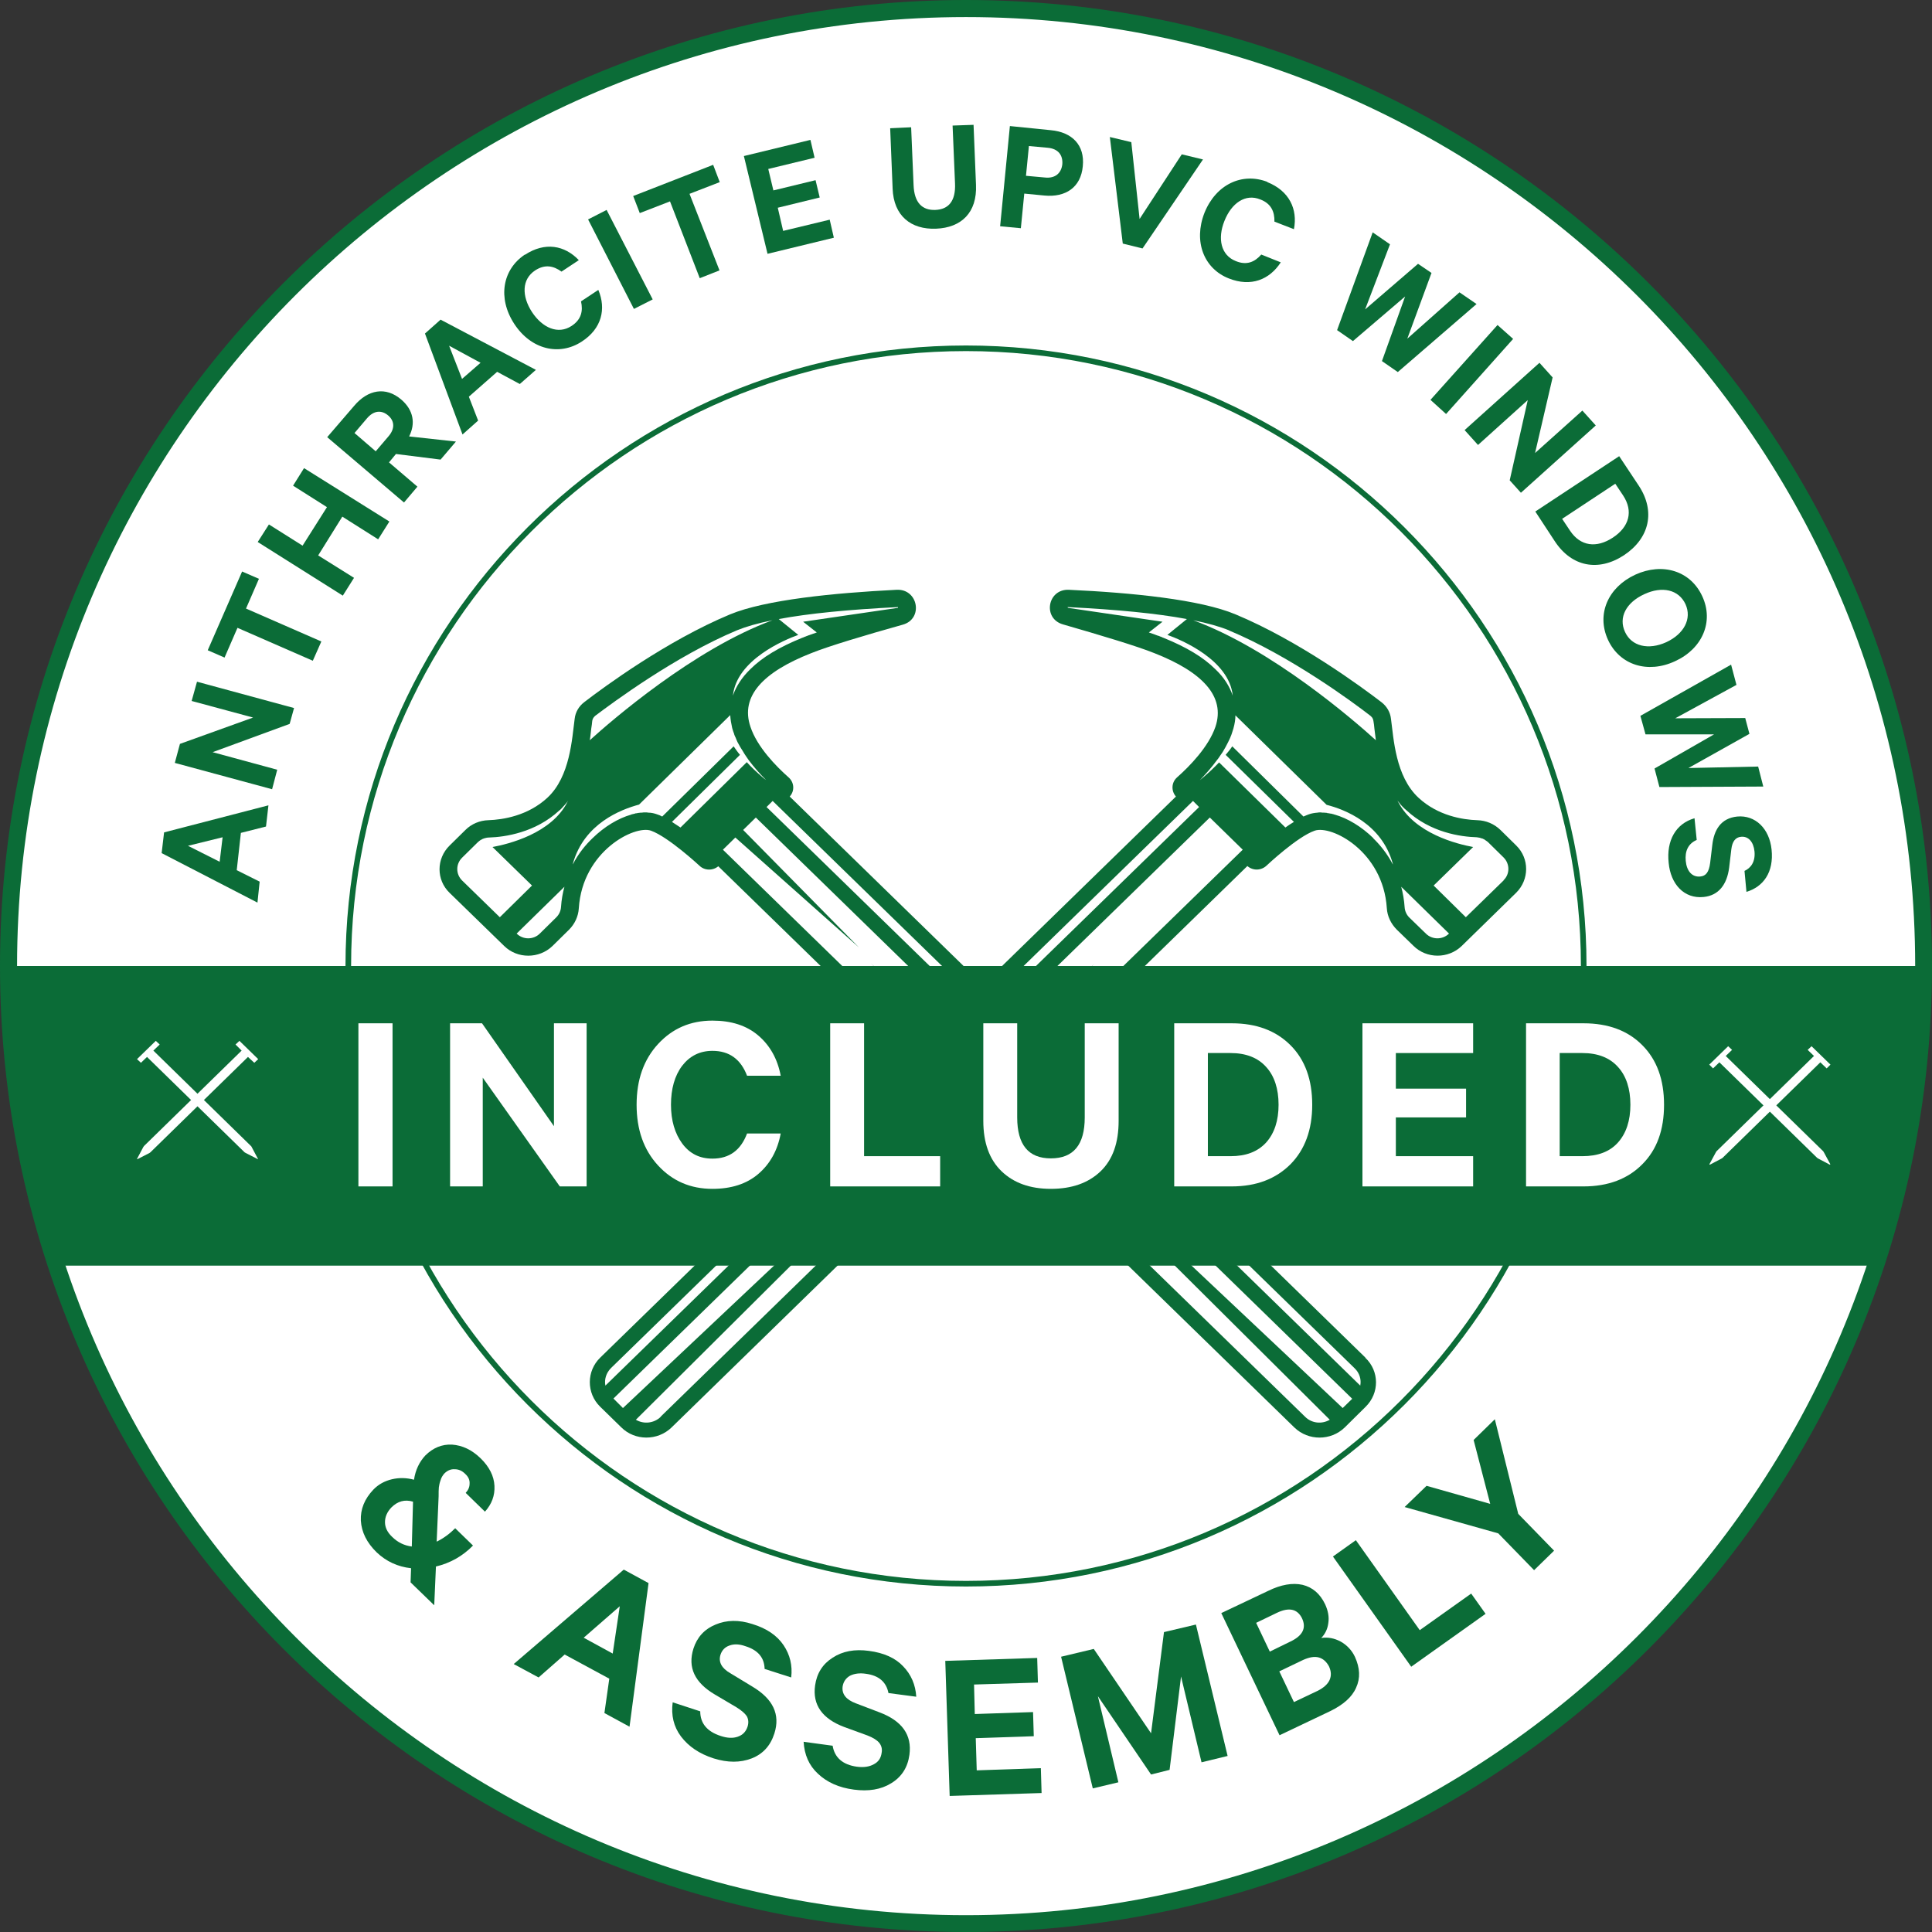 <?xml version="1.0" encoding="UTF-8"?>
<svg xmlns="http://www.w3.org/2000/svg" xmlns:xlink="http://www.w3.org/1999/xlink" xmlns:xodm="http://www.corel.com/coreldraw/odm/2003" xml:space="preserve" width="566px" height="566px" version="1.1" style="shape-rendering:geometricPrecision; text-rendering:geometricPrecision; image-rendering:optimizeQuality; fill-rule:evenodd; clip-rule:evenodd" viewBox="0 0 79.24 79.24">
 <rect x="0" y="0" width="79.24" height="79.24" fill="#333333" stroke="none"/>
 <defs>
  <style type="text/css">
   
    .fil1 {fill:#0B6C37;fill-rule:nonzero}
    .fil0 {fill:white;fill-rule:nonzero}
   
  </style>
 </defs>
 <g id="Layer_x0020_1">
  <g id="_1925764860640">
   <path class="fil0" d="M78.9 39.62c0,21.69 -17.59,39.27 -39.28,39.27 -21.69,0 -39.27,-17.58 -39.27,-39.27 0,-21.69 17.58,-39.27 39.27,-39.27 21.7,0 39.28,17.58 39.28,39.27z"></path>
   <g>
    <path class="fil1" d="M19.89 62l-0.79 -0.77c0.1,-0.11 0.16,-0.23 0.16,-0.38 0.01,-0.15 -0.05,-0.28 -0.18,-0.4 -0.12,-0.12 -0.26,-0.19 -0.43,-0.19 -0.16,-0.01 -0.3,0.05 -0.43,0.18 -0.06,0.07 -0.12,0.16 -0.15,0.27 -0.04,0.11 -0.06,0.21 -0.07,0.29 -0.01,0.09 -0.01,0.21 -0.01,0.37l-0.08 1.86c0.29,-0.14 0.54,-0.33 0.76,-0.55l0.73 0.71c-0.42,0.43 -0.93,0.72 -1.52,0.86l-0.07 1.59 -0.97 -0.94 0.02 -0.58c-0.55,-0.06 -1.02,-0.28 -1.41,-0.65 -0.41,-0.4 -0.62,-0.83 -0.65,-1.3 -0.02,-0.47 0.15,-0.89 0.51,-1.27 0.21,-0.22 0.47,-0.36 0.77,-0.43 0.3,-0.07 0.6,-0.06 0.9,0.02 0.06,-0.4 0.22,-0.73 0.46,-0.99 0.32,-0.32 0.69,-0.47 1.1,-0.45 0.42,0.03 0.81,0.21 1.17,0.56 0.36,0.35 0.55,0.73 0.57,1.13 0.02,0.4 -0.11,0.75 -0.39,1.06l0 0zm-3.81 1.03c0.23,0.23 0.5,0.36 0.81,0.4l0.05 -1.84c-0.34,-0.1 -0.63,-0.02 -0.89,0.24 -0.17,0.18 -0.26,0.38 -0.26,0.6 0,0.22 0.1,0.42 0.29,0.6l0 0zm0 0l0 0 0 0z"></path>
   </g>
   <path class="fil1" d="M25.59 64.38l1.01 0.55 -0.78 5.89 -1.03 -0.56 0.2 -1.41 -1.83 -0.99 -1.07 0.94 -1.02 -0.55 4.51 -3.87 0.01 0zm-0.17 1.5l-1.48 1.29 1.19 0.65 0.29 -1.94z"></path>
   <g>
    <path class="fil1" d="M27.59 69.82l1.13 0.37c0,0.49 0.28,0.83 0.84,1.01 0.27,0.09 0.5,0.1 0.7,0.03 0.2,-0.07 0.33,-0.2 0.4,-0.41 0.05,-0.16 0.04,-0.3 -0.03,-0.43 -0.08,-0.12 -0.22,-0.24 -0.43,-0.37l-0.88 -0.52c-0.83,-0.49 -1.12,-1.11 -0.88,-1.88 0.15,-0.47 0.45,-0.8 0.91,-0.99 0.45,-0.19 0.96,-0.2 1.51,-0.02 0.59,0.18 1.01,0.47 1.28,0.87 0.26,0.39 0.37,0.83 0.31,1.32l-1.09 -0.35c-0.01,-0.46 -0.27,-0.77 -0.78,-0.93 -0.25,-0.09 -0.47,-0.1 -0.66,-0.03 -0.18,0.06 -0.31,0.19 -0.37,0.38 -0.09,0.29 0.04,0.55 0.41,0.76l0.89 0.54c0.86,0.51 1.16,1.15 0.91,1.93 -0.16,0.5 -0.47,0.84 -0.93,1.02 -0.47,0.18 -0.98,0.18 -1.56,0 -0.59,-0.19 -1.03,-0.49 -1.34,-0.9 -0.3,-0.4 -0.41,-0.87 -0.34,-1.4l0 0zm0 0l0 0 0 0z"></path>
   </g>
   <g>
    <path class="fil1" d="M32.97 71.44l1.18 0.16c0.08,0.49 0.42,0.78 0.99,0.86 0.29,0.04 0.52,0 0.7,-0.1 0.19,-0.1 0.29,-0.25 0.32,-0.47 0.03,-0.16 -0.01,-0.3 -0.1,-0.41 -0.09,-0.11 -0.25,-0.21 -0.48,-0.3l-0.96 -0.35c-0.9,-0.34 -1.3,-0.91 -1.19,-1.7 0.07,-0.5 0.31,-0.88 0.72,-1.14 0.41,-0.27 0.91,-0.36 1.49,-0.28 0.61,0.08 1.08,0.29 1.4,0.63 0.33,0.34 0.51,0.76 0.54,1.25l-1.14 -0.15c-0.09,-0.46 -0.4,-0.72 -0.92,-0.79 -0.26,-0.04 -0.48,-0.01 -0.66,0.08 -0.17,0.1 -0.27,0.25 -0.3,0.44 -0.04,0.31 0.14,0.54 0.54,0.69l0.97 0.37c0.93,0.35 1.34,0.93 1.23,1.74 -0.07,0.52 -0.32,0.91 -0.75,1.17 -0.42,0.26 -0.93,0.34 -1.53,0.26 -0.61,-0.08 -1.1,-0.3 -1.47,-0.65 -0.37,-0.34 -0.56,-0.78 -0.59,-1.32l0.01 0.01zm0 0l0 0 0 0z"></path>
   </g>
   <polygon class="fil1" points="38.77,68.12 42.54,68 42.57,69.01 39.95,69.09 39.98,70.3 42.37,70.22 42.4,71.21 40.02,71.29 40.06,72.61 42.69,72.52 42.72,73.54 38.95,73.66 "></polygon>
   <polygon class="fil1" points="47.97,72.59 47.21,72.78 45.03,69.57 45.87,73.1 44.82,73.35 43.52,67.95 44.86,67.63 47.21,71.09 47.74,66.94 49.05,66.63 50.35,72.02 49.28,72.28 48.44,68.76 "></polygon>
   <g>
    <path class="fil1" d="M54.19 67.18c0.28,-0.04 0.54,0.01 0.8,0.15 0.25,0.14 0.45,0.35 0.58,0.62 0.21,0.46 0.23,0.88 0.05,1.27 -0.17,0.39 -0.53,0.7 -1.06,0.96l-2.08 0.99 -2.39 -5.01 1.92 -0.91c0.53,-0.26 1,-0.34 1.41,-0.25 0.41,0.1 0.72,0.36 0.93,0.8 0.12,0.26 0.17,0.52 0.13,0.77 -0.03,0.24 -0.13,0.45 -0.29,0.61l0 0zm-2.11 0.56l0.84 -0.41c0.51,-0.24 0.67,-0.56 0.48,-0.96 -0.19,-0.38 -0.53,-0.46 -1.03,-0.22l-0.85 0.41 0.56 1.18 0 0zm0.39 0.81l0.6 1.26 0.99 -0.47c0.23,-0.12 0.39,-0.26 0.47,-0.43 0.08,-0.18 0.07,-0.36 -0.02,-0.56 -0.1,-0.19 -0.24,-0.32 -0.42,-0.37 -0.18,-0.05 -0.39,-0.01 -0.64,0.1l-0.98 0.47 0 0z"></path>
   </g>
   <polygon class="fil1" points="57.88,68.36 54.67,63.84 55.61,63.17 58.23,66.86 60.34,65.36 60.93,66.19 "></polygon>
   <polygon class="fil1" points="61.12,61.68 60.44,59.06 61.31,58.21 62.27,62.09 63.74,63.6 62.92,64.4 61.45,62.89 57.61,61.81 58.51,60.94 "></polygon>
   <g>
    <path class="fil1" d="M39.62 65.07c-14.03,0 -25.45,-11.41 -25.45,-25.45 0,-14.03 11.42,-25.45 25.45,-25.45 14.03,0 25.45,11.42 25.45,25.45 0,14.04 -11.42,25.45 -25.45,25.45l0 0zm0 -50.67c-13.91,0 -25.22,11.31 -25.22,25.22 0,13.91 11.31,25.22 25.22,25.22 13.91,0 25.22,-11.31 25.22,-25.22 0,-13.91 -11.31,-25.22 -25.22,-25.22z"></path>
   </g>
   <g>
    <path class="fil1" d="M56 55.68l-23.61 -23.01c0.21,-0.23 0.19,-0.58 -0.05,-0.79 -0.51,-0.45 -1.29,-1.25 -1.56,-2.07 -0.43,-1.26 0.53,-2.25 2.49,-3.02 0.72,-0.29 2.19,-0.73 3.76,-1.17 0.85,-0.24 0.63,-1.47 -0.25,-1.43 -2.59,0.13 -5.39,0.41 -6.84,1.01 -2.59,1.08 -5.16,2.97 -5.98,3.6 -0.22,0.17 -0.36,0.41 -0.39,0.68 -0.11,0.8 -0.18,2.37 -1.12,3.24 -0.8,0.74 -1.82,0.9 -2.42,0.92 -0.35,0.01 -0.69,0.15 -0.94,0.4l-0.65 0.64c-0.55,0.54 -0.55,1.41 0,1.94l2.24 2.18c0.54,0.53 1.43,0.53 1.98,0l0.68 -0.67c0.23,-0.23 0.38,-0.54 0.4,-0.88 0.15,-2.34 2.29,-3.42 2.96,-3.18 0.72,0.26 1.98,1.43 1.98,1.43 0.21,0.21 0.55,0.22 0.78,0.03l23.63 23.02c0.57,0.55 1.49,0.55 2.06,0l0.86 -0.85c0.57,-0.56 0.57,-1.46 -0.01,-2.01l0 -0.01zm-32.99 -18.48c-0.01,0.16 -0.08,0.31 -0.19,0.42l-0.68 0.67c-0.26,0.26 -0.69,0.26 -0.95,0l0 0c0,0 1.96,-1.92 1.96,-1.92 -0.07,0.25 -0.12,0.53 -0.14,0.83l0 0zm0.27 -4.32c-0.66,1.31 -2.43,1.74 -3.08,1.86l1.62 1.58 -1.32 1.3 -1.55 -1.51c-0.26,-0.26 -0.26,-0.67 0,-0.93l0.65 -0.64c0.04,-0.04 0.09,-0.07 0.13,-0.1 0,0 0,0 0,0 0,0 0.01,0 0.01,0 0.02,-0.01 0.04,-0.02 0.05,-0.03 0.01,0 0.02,-0.01 0.03,-0.01 0.01,0 0.02,-0.01 0.02,-0.01l0 0c0.07,-0.02 0.14,-0.04 0.22,-0.04 0.65,-0.02 1.9,-0.2 2.88,-1.11 0.03,-0.02 0.05,-0.04 0.07,-0.06l0 0c0.11,-0.11 0.2,-0.22 0.29,-0.33 0,0.01 -0.01,0.02 -0.02,0.03l0 0zm8.41 -0.03l10.57 10.3 -0.26 0.24 -10.56 -10.29 0.25 -0.25 0 0zm5.13 -7.95c0,0 0.01,0 0.01,0 0,0 0,0.01 0,0.01l0 0.02 -3.89 0.57 0.56 0.44c-0.09,0.03 -0.18,0.06 -0.26,0.09 -0.01,0 -0.01,0.01 -0.02,0.01 -0.04,0.01 -0.07,0.02 -0.11,0.04 0,0 -0.01,0 -0.01,0 -0.04,0.02 -0.07,0.03 -0.1,0.04 -0.04,0.02 -0.07,0.03 -0.1,0.04 -0.94,0.38 -1.64,0.8 -2.13,1.29 -0.34,0.33 -0.58,0.7 -0.71,1.08 0,0 0,0 0,0 0.15,-1.47 2.12,-2.29 2.68,-2.49l-0.8 -0.65c1.23,-0.23 2.87,-0.39 4.88,-0.49l0 0zm-12.57 4.98c0.02,-0.11 0.03,-0.21 0.04,-0.31 0.01,-0.07 0.04,-0.13 0.09,-0.18 0.01,-0.01 0.02,-0.02 0.03,-0.03 0.73,-0.55 3.29,-2.45 5.82,-3.51 0.37,-0.15 0.85,-0.29 1.45,-0.41 -3.22,1.18 -6.62,4.13 -7.49,4.92 0.03,-0.17 0.04,-0.33 0.06,-0.48l0 0zm3.66 4.06c-0.12,-0.08 -0.24,-0.16 -0.35,-0.23l2.79 -2.75c-0.11,-0.13 -0.19,-0.25 -0.26,-0.35l-2.93 2.88c-0.07,-0.04 -0.14,-0.07 -0.21,-0.09 -0.11,-0.04 -0.23,-0.07 -0.36,-0.07 -0.04,-0.01 -0.08,-0.01 -0.13,-0.01 0,0 0,0 0,0 -0.04,0 -0.09,0 -0.13,0.01 0,0 0,0 0,0 -0.05,0 -0.09,0 -0.13,0.01 -0.01,0 -0.01,0 -0.02,0 -0.04,0.01 -0.08,0.02 -0.12,0.02 -0.01,0 -0.02,0.01 -0.02,0.01 -0.05,0.01 -0.09,0.02 -0.13,0.03 -0.01,0 -0.01,0 -0.02,0.01 -0.53,0.15 -1.1,0.49 -1.59,0.97 -0.27,0.26 -0.57,0.61 -0.81,1.08 0.01,-0.02 0.01,-0.03 0.01,-0.05 0.46,-1.63 1.96,-2.21 2.71,-2.41l3.74 -3.67c0.01,0.18 0.04,0.35 0.08,0.53 0.02,0.06 0.03,0.11 0.05,0.16 0.02,0.04 0.03,0.08 0.04,0.12 0.01,0.03 0.02,0.05 0.03,0.07 0.01,0.01 0.01,0.03 0.02,0.04 0.02,0.06 0.05,0.12 0.08,0.19l0 0c0.07,0.13 0.15,0.27 0.23,0.39 0.03,0.06 0.07,0.11 0.1,0.16 0.01,0.01 0.01,0.02 0.02,0.03 0.04,0.05 0.07,0.11 0.11,0.16 0.22,0.29 0.46,0.57 0.71,0.81 -0.04,-0.03 -0.09,-0.06 -0.13,-0.1 -0.27,-0.23 -0.49,-0.44 -0.66,-0.63l-2.72 2.68 0 0zm12.88 10.61l-0.6 0.57 -10.54 -10.27 0.51 -0.5 5.07 4.51 -4.75 -4.82 0.52 -0.51 10.56 10.29 -0.63 0.6 -5.21 -4.91 5.07 5.04 0 0zm12.74 13.56l-12.53 -12.2 0.58 -0.57 12.96 12.89c-0.32,0.19 -0.74,0.15 -1.01,-0.12l0 0zm1.54 -0.36l-13.33 -12.56 0.61 -0.6 13.11 12.78 -0.39 0.38 0 0zm0.72 -0.92l-13 -12.67 0.25 -0.24 12.52 12.2c0.2,0.19 0.28,0.46 0.23,0.71l0 0zm0 0l0 0 0 0z"></path>
   </g>
   <g>
    <path class="fil1" d="M62.19 34.68l-0.65 -0.64c-0.26,-0.25 -0.59,-0.39 -0.95,-0.4 -0.6,-0.02 -1.61,-0.18 -2.41,-0.92 -0.95,-0.88 -1.02,-2.44 -1.13,-3.24 -0.03,-0.27 -0.17,-0.51 -0.39,-0.68 -0.82,-0.63 -3.39,-2.52 -5.98,-3.6 -1.45,-0.61 -4.24,-0.89 -6.84,-1.01 -0.88,-0.04 -1.09,1.18 -0.24,1.42 1.56,0.45 3.03,0.89 3.75,1.18 1.96,0.77 2.92,1.77 2.5,3.02 -0.28,0.82 -1.06,1.62 -1.57,2.07 -0.24,0.21 -0.25,0.56 -0.05,0.79l-23.61 23.01c-0.57,0.55 -0.57,1.46 -0.01,2.01l0.87 0.85c0.56,0.56 1.49,0.56 2.06,0.01l23.62 -23.03c0.23,0.2 0.57,0.19 0.79,-0.02 0,0 1.25,-1.18 1.97,-1.43 0.68,-0.24 2.81,0.84 2.96,3.18 0.02,0.33 0.17,0.64 0.41,0.88l0.68 0.66c0.54,0.54 1.43,0.54 1.98,0.01l2.23 -2.18c0.55,-0.54 0.55,-1.41 0.01,-1.94l0 0zm-11.8 -8.83c2.54,1.06 5.1,2.95 5.82,3.51 0.01,0.01 0.02,0.02 0.03,0.03 0.05,0.04 0.08,0.11 0.09,0.18 0.02,0.1 0.03,0.2 0.04,0.31 0.02,0.15 0.04,0.31 0.06,0.48 -0.87,-0.79 -4.26,-3.74 -7.49,-4.92 0.6,0.12 1.09,0.26 1.46,0.41l-0.01 0zm-0.54 1.6c-0.49,-0.49 -1.19,-0.91 -2.13,-1.29 -0.03,-0.01 -0.06,-0.02 -0.09,-0.04 -0.04,-0.01 -0.07,-0.02 -0.1,-0.04 -0.01,0 -0.01,0 -0.02,0 -0.03,-0.01 -0.07,-0.03 -0.11,-0.04 0,0 -0.01,-0.01 -0.02,-0.01 -0.08,-0.03 -0.17,-0.06 -0.26,-0.09l0.56 -0.44 -3.88 -0.57 -0.01 -0.02c0,0 0,-0.01 0,-0.01 0,0 0.01,0 0.01,0 2.01,0.1 3.65,0.26 4.88,0.49l-0.8 0.65c0.56,0.2 2.53,1.02 2.68,2.49 0,0 0,0 0,0 -0.13,-0.38 -0.36,-0.75 -0.71,-1.08l0 0zm-24.79 28.66l23.87 -23.26 0.25 0.25 -24.35 23.73c-0.05,-0.25 0.03,-0.52 0.23,-0.72l0 0zm2.04 2c-0.28,0.27 -0.7,0.31 -1.02,0.12l18.82 -18.72 -19.35 18.24 -0.39 -0.39 24.46 -23.83 1.35 1.32 -23.88 23.26 0.01 0zm29.23 -23.73c-0.49,-0.48 -1.06,-0.82 -1.59,-0.97 -0.01,0 -0.02,0 -0.03,-0.01 -0.04,-0.01 -0.08,-0.02 -0.12,-0.03 -0.01,0 -0.02,0 -0.02,0 -0.05,-0.01 -0.09,-0.02 -0.13,-0.02 0,0 -0.01,0 -0.01,-0.01 -0.04,0 -0.09,-0.01 -0.13,-0.01 0,0 0,0 -0.01,0 -0.04,0 -0.08,0 -0.13,-0.01l0 0c-0.04,0 -0.08,0 -0.12,0.01 -0.13,0.01 -0.25,0.03 -0.36,0.07 -0.07,0.03 -0.14,0.05 -0.22,0.09l-2.92 -2.88c-0.07,0.11 -0.16,0.22 -0.27,0.35l2.8 2.75c-0.12,0.07 -0.24,0.15 -0.35,0.23l-2.72 -2.67c-0.18,0.19 -0.4,0.4 -0.67,0.63 -0.04,0.03 -0.08,0.07 -0.12,0.1 0.24,-0.25 0.48,-0.52 0.7,-0.82 0.04,-0.05 0.08,-0.1 0.11,-0.15 0.01,-0.01 0.01,-0.02 0.02,-0.03 0.04,-0.05 0.07,-0.11 0.11,-0.16 0.08,-0.13 0.15,-0.26 0.22,-0.4l0 0c0.03,-0.06 0.06,-0.12 0.09,-0.19 0,-0.01 0.01,-0.02 0.01,-0.03 0.01,-0.02 0.02,-0.05 0.03,-0.07 0.01,-0.04 0.03,-0.08 0.04,-0.12 0.02,-0.05 0.03,-0.11 0.05,-0.16 0.05,-0.18 0.08,-0.36 0.08,-0.53l3.74 3.67c0.75,0.19 2.26,0.78 2.71,2.4 0,0.02 0.01,0.04 0.01,0.05 -0.24,-0.46 -0.54,-0.82 -0.81,-1.08l0.01 0zm3.1 3.91c-0.26,0.26 -0.69,0.26 -0.95,0l-0.68 -0.66c-0.11,-0.11 -0.18,-0.26 -0.19,-0.42 -0.02,-0.3 -0.07,-0.58 -0.14,-0.84l1.96 1.92 0 0 0 0zm2.24 -2.18l-1.55 1.51 -1.32 -1.3 1.62 -1.58c-0.65,-0.12 -2.41,-0.55 -3.08,-1.86 -0.01,-0.01 -0.01,-0.02 -0.02,-0.04 0.09,0.12 0.18,0.23 0.29,0.33 0,0 0,0 0,0 0.02,0.02 0.05,0.04 0.07,0.06 0.99,0.92 2.23,1.09 2.89,1.11 0.07,0.01 0.14,0.02 0.21,0.05l0 0c0,0 0.01,0 0.02,0 0.01,0.01 0.02,0.01 0.03,0.02 0.02,0 0.04,0.01 0.05,0.02 0.01,0 0.01,0.01 0.01,0.01 0,0 0,0 0,0 0.05,0.03 0.09,0.06 0.13,0.09l0.65 0.64c0.26,0.26 0.26,0.68 0,0.93l0 0.01zm0 0l0 0 0 0z"></path>
   </g>
   <path class="fil1" d="M77.11 51.91l-74.98 0 -0.15 -0.27c-1.06,-4.58 -1.72,-7.05 -1.63,-12.02l78.55 0c-0.24,4.3 -0.63,7.51 -1.59,11.84l-0.2 0.45 0 0z"></path>
   <g>
    <path class="fil1" d="M39.62 79.24c-21.85,0 -39.62,-17.77 -39.62,-39.62 0,-21.85 17.77,-39.62 39.62,-39.62 21.85,0 39.62,17.77 39.62,39.62 0,21.85 -17.77,39.62 -39.62,39.62l0 0zm0 -78.54c-21.46,0 -38.92,17.46 -38.92,38.92 0,21.46 17.46,38.93 38.92,38.93 21.46,0 38.93,-17.46 38.93,-38.93 0,-21.46 -17.46,-38.92 -38.93,-38.92z"></path>
   </g>
   <polygon class="fil0" points="14.7,48.66 16.1,48.66 16.1,41.97 14.7,41.97 "></polygon>
   <polygon class="fil0" points="24.06,41.97 24.06,48.66 22.96,48.66 19.8,44.2 19.8,48.66 18.46,48.66 18.46,41.97 19.77,41.97 22.72,46.19 22.72,41.97 "></polygon>
   <path class="fil0" d="M26.99 47.8c-0.59,-0.64 -0.88,-1.47 -0.88,-2.49 0,-1.02 0.29,-1.85 0.88,-2.49 0.59,-0.64 1.33,-0.96 2.23,-0.96 0.77,0 1.4,0.2 1.88,0.61 0.48,0.41 0.79,0.96 0.92,1.65l-1.38 0c-0.26,-0.68 -0.73,-1.02 -1.42,-1.02 -0.52,0 -0.93,0.21 -1.24,0.61 -0.31,0.41 -0.46,0.95 -0.46,1.6 0,0.65 0.16,1.18 0.46,1.59 0.31,0.42 0.72,0.62 1.24,0.62 0.69,0 1.16,-0.34 1.42,-1.03l1.38 0c-0.13,0.7 -0.44,1.25 -0.92,1.66 -0.48,0.41 -1.11,0.61 -1.88,0.61 -0.9,0 -1.64,-0.32 -2.23,-0.96z"></path>
   <polygon class="fil0" points="34.05,48.66 34.05,41.97 35.44,41.97 35.44,47.42 38.56,47.42 38.56,48.66 "></polygon>
   <g>
    <path class="fil0" d="M43.1 48.76c-0.85,0 -1.52,-0.24 -2.02,-0.72 -0.5,-0.48 -0.75,-1.17 -0.75,-2.07l0 -4 1.39 0 0 3.86c0,1.12 0.46,1.68 1.38,1.68 0.93,0 1.39,-0.56 1.39,-1.68l0 -3.86 1.39 0 0 4c0,0.9 -0.24,1.59 -0.74,2.07 -0.5,0.48 -1.18,0.72 -2.04,0.72l0 0zm0 0l0 0 0 0z"></path>
   </g>
   <path class="fil0" d="M48.16 48.66l0 -6.69 2.36 0c1.01,0 1.81,0.3 2.41,0.9 0.6,0.6 0.89,1.42 0.89,2.44 0,1.03 -0.3,1.84 -0.89,2.44 -0.6,0.6 -1.4,0.91 -2.41,0.91l-2.36 0zm1.38 -1.24l0.93 0c0.63,0 1.11,-0.18 1.46,-0.56 0.34,-0.38 0.51,-0.9 0.51,-1.55 0,-0.65 -0.17,-1.18 -0.51,-1.55 -0.34,-0.38 -0.83,-0.57 -1.46,-0.57l-0.93 0 0 4.24 0 -0.01z"></path>
   <polygon class="fil0" points="55.88,41.97 60.42,41.97 60.42,43.19 57.25,43.19 57.25,44.65 60.13,44.65 60.13,45.83 57.25,45.83 57.25,47.42 60.42,47.42 60.42,48.66 55.88,48.66 "></polygon>
   <path class="fil0" d="M62.59 48.66l0 -6.69 2.36 0c1.01,0 1.82,0.3 2.41,0.9 0.6,0.6 0.89,1.42 0.89,2.44 0,1.03 -0.29,1.84 -0.89,2.44 -0.59,0.6 -1.4,0.91 -2.41,0.91l-2.36 0zm1.38 -1.24l0.93 0c0.63,0 1.12,-0.18 1.46,-0.56 0.34,-0.38 0.51,-0.9 0.51,-1.55 0,-0.65 -0.17,-1.18 -0.51,-1.55 -0.34,-0.38 -0.83,-0.57 -1.46,-0.57l-0.93 0 0 4.24 0 -0.01z"></path>
   <path class="fil0" d="M75.07 43.66l-0.77 -0.75 -0.16 0.15 0.26 0.25 -4 3.91c-0.01,0.02 -0.02,0.03 -0.03,0.05l-0.26 0.48c0,0 0.01,0.02 0.02,0.02l0.49 -0.26c0.02,-0.01 0.03,-0.02 0.04,-0.03l4 -3.91 0.26 0.25 0.16 -0.16 -0.01 0z"></path>
   <path class="fil0" d="M70.11 43.66l0.77 -0.75 0.16 0.15 -0.26 0.25 4 3.91c0.01,0.02 0.02,0.03 0.03,0.05l0.26 0.48c0,0 -0.01,0.02 -0.02,0.02l-0.49 -0.26c-0.01,-0.01 -0.03,-0.02 -0.04,-0.03l-4 -3.91 -0.26 0.25 -0.16 -0.16 0.01 0z"></path>
   <path class="fil0" d="M10.59 43.44l-0.77 -0.75 -0.16 0.15 0.25 0.25 -4 3.91c-0.01,0.01 -0.02,0.03 -0.03,0.04l-0.26 0.49c0,0 0.01,0.02 0.02,0.01l0.49 -0.25c0.01,-0.01 0.03,-0.02 0.04,-0.03l4 -3.91 0.26 0.24 0.16 -0.15 0 0z"></path>
   <path class="fil0" d="M5.62 43.44l0.77 -0.75 0.16 0.15 -0.26 0.25 4 3.91c0.02,0.01 0.02,0.03 0.03,0.04l0.26 0.49c0,0 0,0.02 -0.01,0.01l-0.49 -0.25c-0.02,-0.01 -0.03,-0.02 -0.05,-0.03l-4 -3.91 -0.25 0.24 -0.16 -0.15 0 0z"></path>
   <path class="fil1" d="M6.73 34.14l4.28 -1.11 -0.1 0.87 -1.03 0.26 -0.17 1.53 0.94 0.47 -0.09 0.86 -3.93 -2.03 0.1 -0.85zm2.28 1.2l0.12 -1 -1.42 0.35 1.31 0.66 -0.01 -0.01z"></path>
   <polygon class="fil1" points="12.06,29.04 11.88,29.69 8.72,30.85 11.37,31.57 11.16,32.37 7.17,31.29 7.38,30.51 10.38,29.43 7.86,28.75 8.08,27.96 12.06,29.04 "></polygon>
   <polygon class="fil1" points="8.52,26.67 9.93,23.44 10.62,23.74 10.09,24.96 13.18,26.31 12.83,27.1 9.74,25.75 9.21,26.97 "></polygon>
   <polygon class="fil1" points="12.47,19.2 15.97,21.39 15.51,22.12 14.04,21.19 13.05,22.78 14.52,23.7 14.06,24.43 10.57,22.23 11.03,21.51 12.41,22.38 13.41,20.8 12.02,19.92 "></polygon>
   <path class="fil1" d="M15.95 18.96l1.17 1 -0.55 0.65 -3.15 -2.68 1.11 -1.29c0.56,-0.66 1.29,-0.8 1.93,-0.25 0.5,0.43 0.59,0.98 0.32,1.51l1.92 0.21 -0.63 0.74 -1.83 -0.23 -0.29 0.35 0 -0.01zm-0.54 -0.45l0.52 -0.61c0.28,-0.32 0.25,-0.64 -0.01,-0.86 -0.27,-0.23 -0.59,-0.21 -0.87,0.12l-0.51 0.6 0.87 0.75 0 0z"></path>
   <path class="fil1" d="M18.07 13.11l3.91 2.06 -0.66 0.58 -0.93 -0.5 -1.16 1.02 0.38 0.98 -0.64 0.57 -1.54 -4.14 0.64 -0.57 0 0zm0.88 2.43l0.76 -0.66 -1.29 -0.7 0.53 1.36z"></path>
   <path class="fil1" d="M21.53 10.45c0.82,-0.54 1.63,-0.39 2.21,0.22l-0.71 0.47c-0.33,-0.24 -0.68,-0.31 -1.08,-0.05 -0.55,0.36 -0.56,1.05 -0.13,1.71 0.43,0.65 1.07,0.93 1.62,0.57 0.4,-0.26 0.48,-0.61 0.39,-1.01l0.71 -0.47c0.33,0.78 0.14,1.59 -0.68,2.12 -0.92,0.6 -2.08,0.33 -2.77,-0.73 -0.69,-1.06 -0.48,-2.23 0.44,-2.84l0 0.01z"></path>
   <polygon class="fil1" points="26.77,12.28 26,12.67 24.12,9 24.88,8.61 "></polygon>
   <polygon class="fil1" points="25.97,8.04 29.25,6.76 29.52,7.47 28.28,7.95 29.51,11.09 28.7,11.41 27.48,8.26 26.24,8.74 25.97,8.04 "></polygon>
   <polygon class="fil1" points="33.24,5.74 33.41,6.47 31.51,6.93 31.72,7.81 33.45,7.39 33.62,8.1 31.9,8.52 32.12,9.47 34.03,9.01 34.2,9.75 31.48,10.41 30.51,6.4 33.23,5.74 "></polygon>
   <path class="fil1" d="M36.61 7.72l-0.1 -2.46 0.86 -0.04 0.1 2.38c0.03,0.71 0.35,1.03 0.89,1.01 0.55,-0.02 0.84,-0.37 0.81,-1.08l-0.1 -2.38 0.86 -0.03 0.1 2.46c0.05,1.14 -0.6,1.76 -1.64,1.8 -1.02,0.04 -1.74,-0.52 -1.78,-1.65l0 -0.01z"></path>
   <path class="fil1" d="M42.01 7.94l-0.14 1.42 -0.85 -0.08 0.4 -4.11 1.68 0.17c0.87,0.08 1.4,0.61 1.31,1.48 -0.08,0.87 -0.71,1.28 -1.57,1.2l-0.83 -0.08 0 0zm0.96 -1.88l-0.77 -0.07 -0.12 1.22 0.77 0.07c0.44,0.05 0.68,-0.19 0.72,-0.54 0.03,-0.37 -0.16,-0.64 -0.6,-0.68z"></path>
   <polygon class="fil1" points="46.05,9.99 45.52,5.62 46.4,5.83 46.74,8.98 48.47,6.33 49.34,6.54 46.86,10.19 46.05,9.99 "></polygon>
   <path class="fil1" d="M51.98 7.47c0.9,0.36 1.25,1.11 1.09,1.93l-0.8 -0.31c0.01,-0.4 -0.13,-0.74 -0.58,-0.91 -0.61,-0.25 -1.18,0.15 -1.47,0.88 -0.29,0.72 -0.15,1.41 0.47,1.65 0.44,0.18 0.77,0.04 1.04,-0.27l0.8 0.32c-0.46,0.71 -1.22,1.02 -2.13,0.66 -1.02,-0.4 -1.46,-1.51 -1,-2.69 0.47,-1.17 1.55,-1.67 2.58,-1.27l0 0.01z"></path>
   <polygon class="fil1" points="58.71,11.2 57.72,13.89 59.86,11.99 60.56,12.47 57.33,15.26 56.68,14.81 57.63,12.16 55.49,13.99 54.84,13.54 56.3,9.53 57.01,10.02 55.99,12.69 58.16,10.82 58.72,11.2 "></polygon>
   <polygon class="fil1" points="59.31,16.98 58.67,16.4 61.42,13.33 62.06,13.9 "></polygon>
   <polygon class="fil1" points="62.38,20.21 61.92,19.7 62.66,16.41 60.62,18.25 60.07,17.64 63.14,14.88 63.68,15.48 62.96,18.58 64.9,16.84 65.45,17.45 62.38,20.21 "></polygon>
   <path class="fil1" d="M66.41 18.71l0.81 1.22c0.68,1.04 0.44,2.14 -0.61,2.84 -1.05,0.69 -2.15,0.48 -2.84,-0.57l-0.8 -1.22 3.44 -2.27 0 0zm-2.02 3.05c0.43,0.65 1.09,0.73 1.76,0.29 0.67,-0.44 0.85,-1.08 0.42,-1.73l-0.32 -0.48 -2.18 1.44 0.32 0.48z"></path>
   <path class="fil1" d="M65.95 26.24c-0.48,-1.05 0,-2.15 1.12,-2.67 1.12,-0.51 2.27,-0.16 2.75,0.89 0.48,1.04 0,2.15 -1.12,2.66 -1.12,0.52 -2.27,0.16 -2.75,-0.88l0 0zm3.18 -1.46c-0.28,-0.6 -0.96,-0.75 -1.69,-0.41 -0.74,0.34 -1.07,0.95 -0.79,1.55 0.27,0.59 0.96,0.75 1.69,0.42 0.73,-0.34 1.06,-0.96 0.79,-1.56l0 0z"></path>
   <path class="fil1" d="M71.75 30.1l-2.5 1.4 2.86 -0.06 0.21 0.82 -4.26 0.02 -0.2 -0.76 2.44 -1.4 -2.81 0c0,0 -0.21,-0.76 -0.21,-0.76l3.72 -2.1 0.22 0.83 -2.51 1.37 2.87 -0.01 0.17 0.64 0 0.01z"></path>
   <path class="fil1" d="M69.59 34.45c-0.35,0.15 -0.49,0.46 -0.45,0.86 0.04,0.42 0.26,0.67 0.59,0.64 0.24,-0.02 0.36,-0.18 0.41,-0.55l0.09 -0.75c0.07,-0.6 0.34,-1.09 1.02,-1.16 0.74,-0.07 1.32,0.49 1.41,1.35 0.1,0.94 -0.34,1.53 -1.03,1.74l-0.08 -0.86c0.26,-0.12 0.45,-0.37 0.41,-0.8 -0.04,-0.39 -0.25,-0.63 -0.55,-0.6 -0.23,0.02 -0.36,0.19 -0.4,0.51l-0.09 0.76c-0.09,0.69 -0.43,1.14 -1.05,1.2 -0.8,0.08 -1.35,-0.53 -1.43,-1.4 -0.1,-0.91 0.29,-1.61 1.06,-1.83l0.09 0.89 0 0z"></path>
  </g>
 </g>
</svg>
